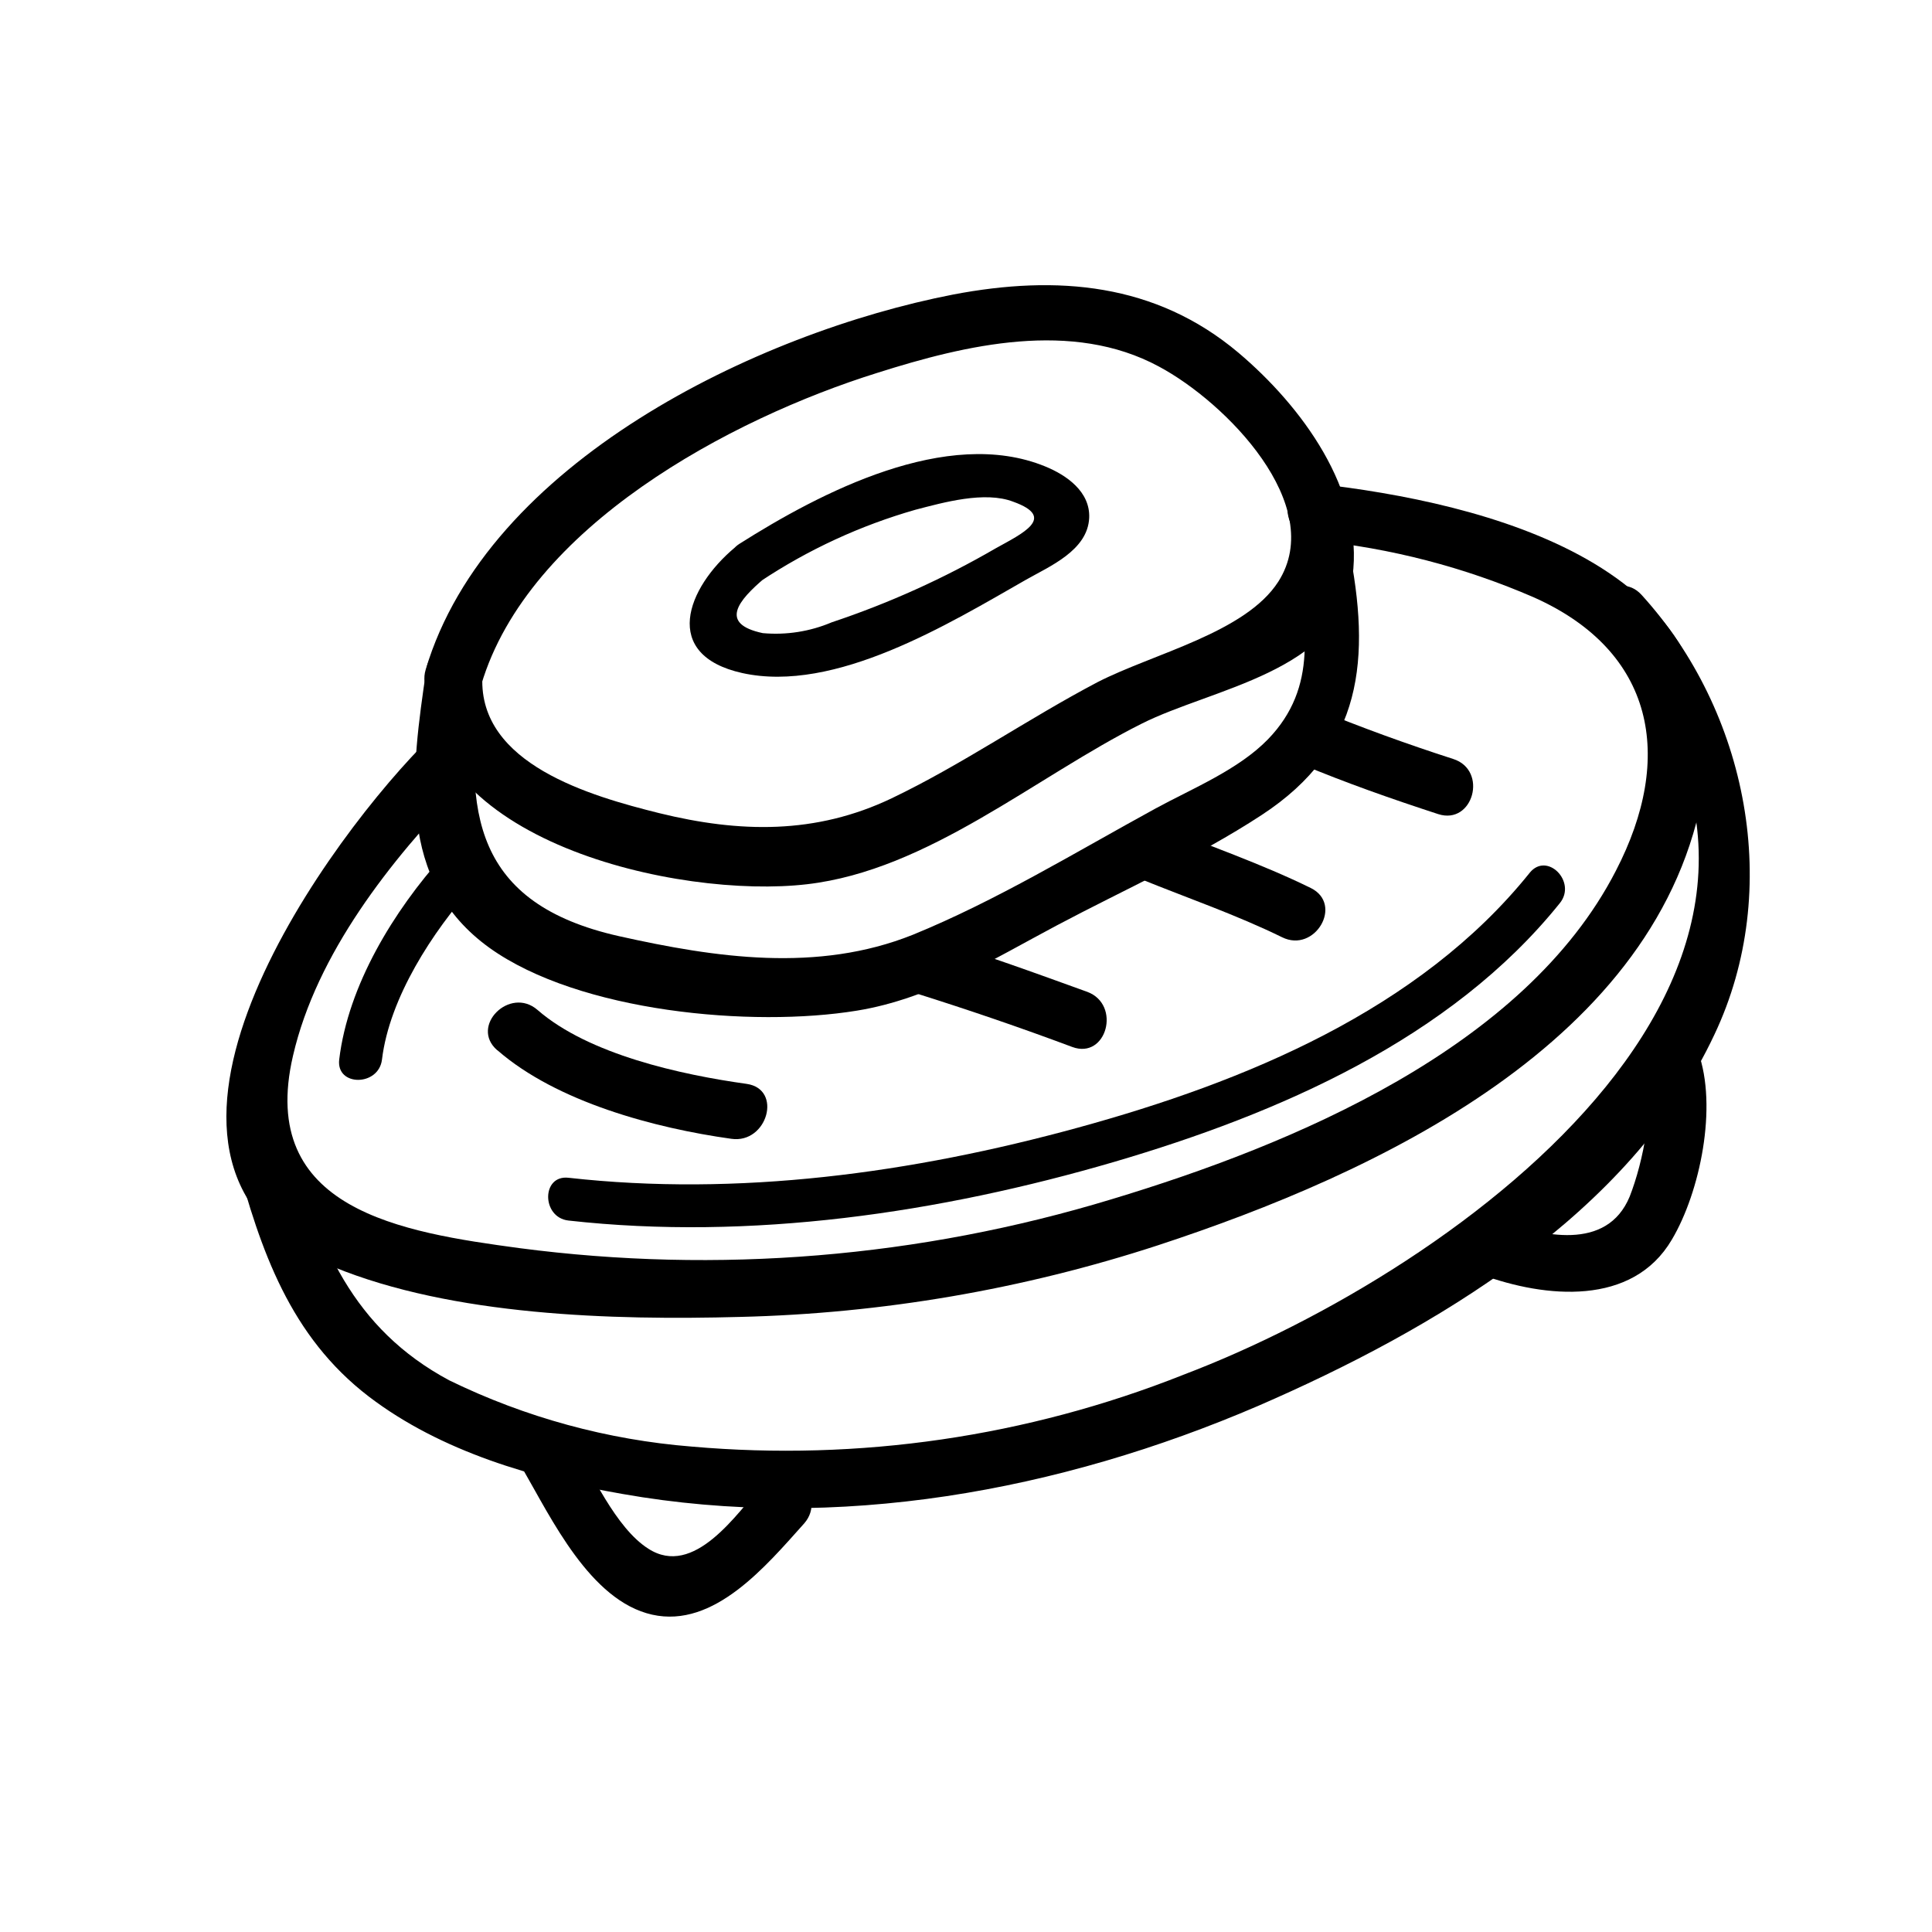 <?xml version="1.0" encoding="UTF-8"?>
<!-- Uploaded to: ICON Repo, www.svgrepo.com, Generator: ICON Repo Mixer Tools -->
<svg fill="#000000" width="800px" height="800px" version="1.1" viewBox="144 144 512 512" xmlns="http://www.w3.org/2000/svg">
 <g>
  <path d="m255.71 341.81c-28.465 29.32-86.555 112.15-23.328 137.94 31.59 12.949 73.859 14.16 107.67 13.25 37.672-0.895 75.012-7.293 110.84-18.992 57.535-18.891 133.46-53.855 144.64-121.27 9.773-58.895-57.938-75.57-103.13-80.609-9.672-1.16-9.574 14.008 0 15.113 20.062 1.977 39.699 7.074 58.188 15.113 31.844 14.258 37.281 42.219 21.613 72.449-24.184 47.004-85.648 72.547-133.61 87.008-50.809 15.445-104.33 19.863-156.99 12.949-30.934-4.18-69.477-10.078-59.953-50.984 6.246-27.055 25.895-51.844 44.738-71.238 6.801-7.004-3.879-17.684-10.68-10.73z"/>
  <path d="m275.81 422.32c15.77 13.754 41.766 20.656 62.02 23.477 9.523 1.359 13.652-13.199 4.031-14.559-17.332-2.418-41.816-7.758-55.418-19.598-7.305-6.348-18.035 4.281-10.68 10.68z"/>
  <path d="m386.14 407.05c14.258 4.484 28.012 9.168 42.02 14.41 9.117 3.375 13.047-11.234 3.981-14.609-13.957-5.039-27.711-10.078-41.969-14.359-9.27-2.922-13.25 11.688-4.031 14.559z"/>
  <path d="m446.45 377.02c12.445 5.039 25.191 9.422 37.332 15.367 8.664 4.281 16.324-8.715 7.609-13.047-13.25-6.5-27.258-11.285-40.91-16.879-9.02-3.68-12.949 10.934-4.031 14.559z"/>
  <path d="m488.67 346.45c12.043 5.039 24.133 9.27 36.477 13.301 9.27 2.973 13.25-11.637 3.981-14.609-12.344-3.981-24.434-8.363-36.426-13.301-9.02-3.629-12.898 10.984-4.031 14.609z"/>
  <path d="m206.48 450.83c6.551 24.535 14.41 47.309 35.266 63.277 19.145 14.609 43.781 21.715 67.156 25.797 57.031 10.078 115.88-0.707 168.52-23.328 46.453-20.152 98.594-50.785 120.91-98.395 18.238-38.441 8.816-85.648-19.297-116.53-6.551-7.203-17.18 3.477-10.68 10.68 77.688 85.648-37.684 168.32-110.84 196.03l0.008 0.004c-41.324 16.387-85.902 22.891-130.19 18.996-22.32-1.773-44.109-7.723-64.234-17.535-25.645-13.703-34.914-36.223-42.02-62.977h0.004c-1.102-4.035-5.262-6.414-9.297-5.312-4.035 1.098-6.414 5.258-5.316 9.293z"/>
  <path d="m282.51 533.26c7.559 13.047 17.887 34.965 34.309 38.641 16.426 3.68 30.23-12.949 40.305-24.184 6.348-7.305-4.281-18.035-10.73-10.68-7.106 8.16-18.488 25.191-30.582 17.383-8.664-5.492-15.113-20.152-20.152-28.766v-0.004c-2.176-3.438-6.68-4.535-10.195-2.488-3.512 2.047-4.773 6.512-2.856 10.098z"/>
  <path d="m536.68 481.82c16.828 6.144 39.953 8.465 50.383-9.32 7.457-12.543 12.191-35.266 6.953-49.727-3.324-9.02-17.938-5.039-14.559 4.031 3.375 9.07 0 25.191-3.578 34.309-6.047 14.559-23.227 10.531-35.266 6.144-9.168-3.375-13.098 11.234-4.031 14.559z"/>
  <path d="m245.23 424.79c1.965-16.375 13.453-33.957 24.234-45.996 5.039-5.441-3.125-13.453-8.012-8.012-13.047 14.559-25.191 34.258-27.559 54.008-0.855 7.203 10.48 7.152 11.336 0z"/>
  <path d="m549.38 375.31c-29.27 36.426-75.57 55.418-119.66 67.512-44.082 12.09-90.18 18.336-135.07 13.297-7.203-0.805-7.152 10.531 0 11.336 48.215 5.391 98.395-2.016 144.7-15.566 43.379-12.746 89.074-32.496 118.04-68.57 4.535-5.644-3.426-13.703-8.012-8.012z"/>
  <path d="m271.53 325.48c12.445-41.918 66.102-70.535 104.99-82.676 23.48-7.453 51.59-14.105 74.617-1.66 17.734 9.473 44.535 36.727 31.641 56.98-8.664 13.551-33.199 19.094-47.914 26.652-18.492 9.723-35.82 21.812-54.562 30.781-20.152 9.621-40.305 9.168-61.617 3.93-18.238-4.535-47.812-13-46.855-36.023 0.402-9.723-14.711-9.723-15.113 0-1.812 43.43 67.109 58.848 101.16 54.867 32.145-3.727 60.457-28.414 88.723-42.57 18.488-9.32 52.348-13.754 55.82-38.895 3.125-22.973-13.602-45.344-30.23-59.398-21.965-18.488-48.062-20.656-75.57-15.418-51.941 10.078-123.48 44.535-139.81 99.402-2.769 9.32 11.789 13.301 14.559 4.031z"/>
  <path d="m256.97 321.45c-3.93 26.805-8.113 55.875 16.773 73.758 23.781 17.027 69.574 21.16 97.336 16.625 19.297-3.125 35.871-13.504 52.949-22.57 18.035-9.574 37.23-18.086 54.312-29.27 26.902-17.582 29.07-41.414 23.023-71.34-1.914-9.523-16.473-5.492-14.559 4.031 3.375 16.828 6.602 33.402-6.75 47.207-7.859 8.113-20.152 13.098-29.773 18.34-21.113 11.535-42.172 24.434-64.391 33.5-25.191 10.078-52.195 6.098-77.891 0.352-38.238-8.613-41.465-32.695-36.477-66.605 1.41-9.523-13.148-13.652-14.559-4.031z"/>
  <path d="m345.64 297.98c12.602-8.363 26.418-14.734 40.961-18.891 7.356-1.914 18.391-5.039 25.945-2.117 11.637 4.18 2.266 8.465-4.684 12.344-13.773 7.996-28.324 14.562-43.43 19.598-5.766 2.449-12.051 3.434-18.289 2.871-11.637-2.469-6.598-8.613 0.656-14.711 5.594-4.684-2.469-12.645-8.012-8.012-12.898 10.781-19.598 28.516 1.914 33.301 24.637 5.441 54.816-13.098 75.219-24.738 6.297-3.578 16.324-7.758 16.727-16.375 0.301-6.953-5.996-11.336-11.688-13.652-25.996-10.625-59.602 6.957-81.062 20.559-6.148 3.93-0.352 13.754 5.742 9.824z"/>
 </g>
</svg>